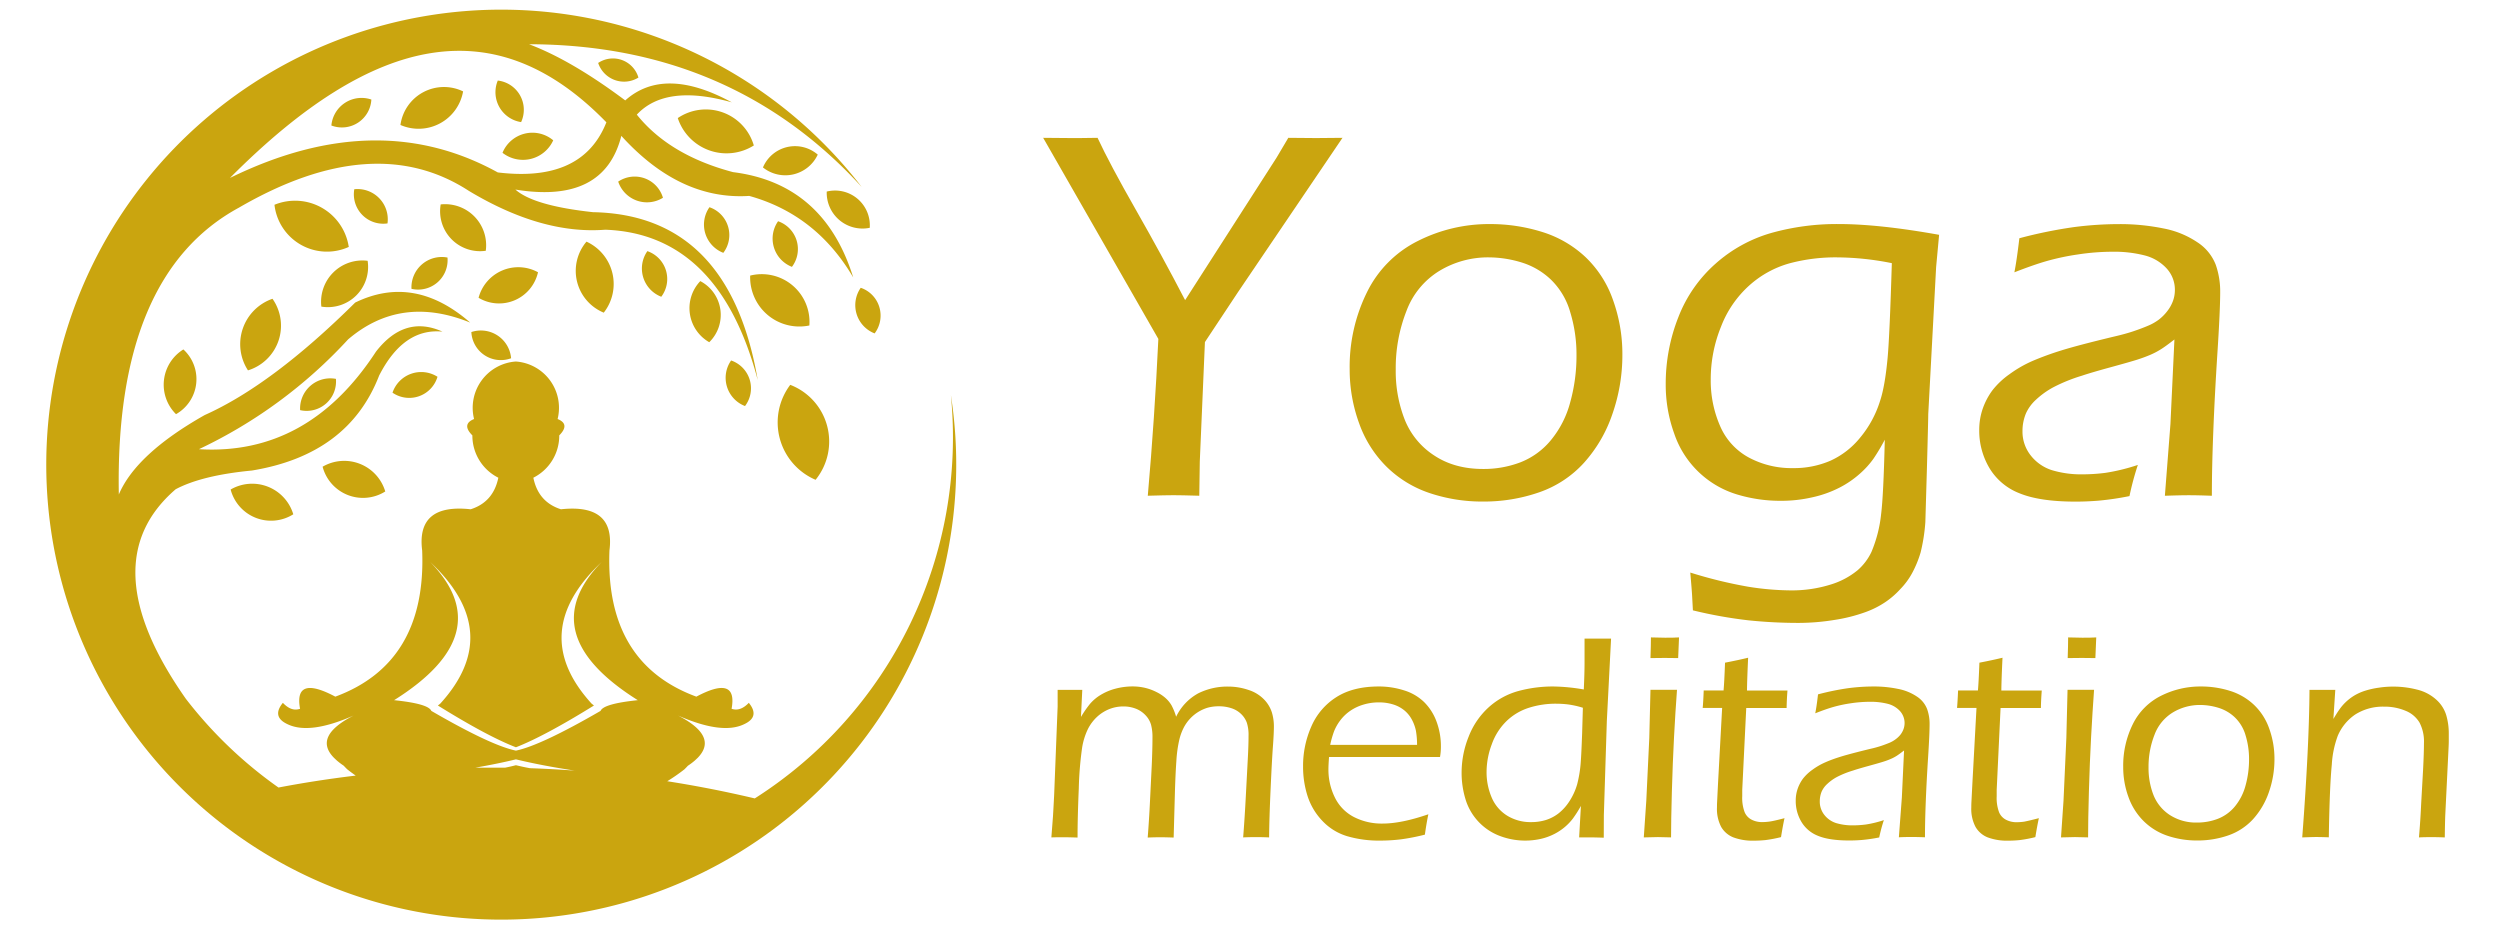<svg id="Layer_1" data-name="Layer 1" xmlns="http://www.w3.org/2000/svg" viewBox="0 0 838 310"><defs><style>.cls-1,.cls-2{fill:#caa50f;}.cls-1{fill-rule:evenodd;}</style></defs><path class="cls-1" d="M177.33,14.83q67.89.12,111.51,47.85a152.51,152.51,0,1,0,29.89,69.71A143.49,143.49,0,0,1,253,267.63q-14.58-3.45-29.33-5.76a62,62,0,0,0,5.76-4c.4-.39.78-.79,1.16-1.2a21.47,21.47,0,0,0,2.28-1.71l1-.94q7-7.18-6.6-14.18,14.72,6.49,22.12,2.93,5.45-2.49,1.61-7.18c-1.9,2-3.83,2.66-5.77,2q2.1-11.49-11.81-4.07-30.62-11.28-29.13-49,2-15.78-16.26-13.81c-5.05-1.6-8.15-5.13-9.25-10.58a15.78,15.78,0,0,0,8.68-14.19q3.73-3.76-.55-5.48a15.55,15.55,0,0,0-14-19.28,15.55,15.55,0,0,0-14,19.28c-2.86,1.14-3.06,3-.57,5.48a15.8,15.8,0,0,0,8.7,14.19q-1.68,8.17-9.27,10.58-18.26-2-16.26,13.81,1.5,37.68-29.11,49-13.92-7.41-11.82,4.07c-2,.68-3.86,0-5.76-2q-3.84,4.68,1.6,7.18,7.41,3.56,22.12-2.93-13.65,7-6.59,14.18c.33.32.66.63,1,.94a23.53,23.53,0,0,0,2.27,1.71q.57.62,1.17,1.2c.93.74,1.88,1.43,2.84,2.11q-13,1.55-25.88,4a143.46,143.46,0,0,1-31.05-29.74Q30.27,188.65,58.88,164q8.77-4.67,25.56-6.28,32.39-5.31,42.65-31.84,8.17-16,21.22-14.72-12.65-5.7-22.29,6.72-22.74,34.89-59.34,32.69a161.87,161.87,0,0,0,50-36.8q17.69-15.09,40.93-5.64-18.75-16.34-38.55-6.71Q91.24,129,68.63,139.12q-23,13-28.8,26.63Q38.49,92.19,80.1,69.6,125.39,43.31,157.19,64q24.41,14.66,45.69,13Q241.1,78.4,254,127.42,244.5,72,198.76,71.12q-19.89-2.16-26-7.58,29.73,4.88,35.51-18,19.62,21.63,42.87,20.13Q273.62,71.92,286,93q-9.78-31.45-40.27-35.3-21.33-5.64-32.27-19.27,9.65-10.38,31.84-4.12Q222.64,22,209.58,33.66q-18-13.47-32.25-18.83Zm15.55,243.5h0q-7.6-.57-15.23-.83c-1.6-.28-3.16-.64-4.71-1-1.21.31-2.43.59-3.66.83q-5,0-10,0,7.6-1.32,13.66-2.8,8.48,2.07,19.95,3.82Zm-19.94-6.72h0q-8.38-1.73-28.36-13.32c-.66-1.61-4.81-2.8-12.48-3.59q35.52-22.29,12.1-46.33,25.08,23.63,3.4,47.46l-.82.66q16.59,10.31,26.16,14,9.57-3.73,26.15-14l-.81-.66q-21.67-23.84,3.41-47.46-23.44,24,12.1,46.33c-7.67.79-11.84,2-12.48,3.59q-20,11.58-28.37,13.32ZM166.87,57.8h0l1.36.77q-41-23.51-91.15,1.08C125.74,10.71,166.47,3.15,203.26,41,197.35,55.92,183.74,59.84,166.87,57.8Z"/><path class="cls-1" d="M134.23,41.89a15.15,15.15,0,0,0,21-11.25,14.72,14.72,0,0,0-21,11.25Z"/><path class="cls-1" d="M168.44,51.22a11.13,11.13,0,0,0,17-4.19,10.83,10.83,0,0,0-17,4.19Z"/><path class="cls-1" d="M166.86,27a10.14,10.14,0,0,0,7.82,13.93A9.87,9.87,0,0,0,166.86,27Z"/><path class="cls-1" d="M124.48,33.37a10.15,10.15,0,0,0-13.4,8.7,9.88,9.88,0,0,0,13.4-8.7Z"/><path class="cls-1" d="M129.89,74.89a10.14,10.14,0,0,0-11.13-11.46,9.86,9.86,0,0,0,11.13,11.46Z"/><path class="cls-1" d="M162.83,84.06a13.76,13.76,0,0,0-15.11-15.54,13.39,13.39,0,0,0,15.11,15.54Z"/><path class="cls-1" d="M180.34,91.26a13.77,13.77,0,0,0-19.92,8.56,13.38,13.38,0,0,0,19.92-8.56Z"/><path class="cls-1" d="M202.4,104.78A15.59,15.59,0,0,0,196.59,81a15.14,15.14,0,0,0,5.81,23.81Z"/><path class="cls-1" d="M207.22,60.88a10.16,10.16,0,0,0,15,5.41,9.87,9.87,0,0,0-15-5.41Z"/><path class="cls-1" d="M227.19,39.58a17.2,17.2,0,0,0,25.49,9.18,16.75,16.75,0,0,0-25.49-9.18Z"/><path class="cls-1" d="M200.5,21.08A9.14,9.14,0,0,0,214,26a8.89,8.89,0,0,0-13.53-4.87Z"/><path class="cls-1" d="M255.74,56.13a12,12,0,0,0,18.37-4.3,11.66,11.66,0,0,0-18.37,4.3Z"/><path class="cls-1" d="M277.12,64.21a12,12,0,0,0,14.42,12.15,11.66,11.66,0,0,0-14.42-12.15Z"/><path class="cls-1" d="M251.46,92.38A16.49,16.49,0,0,0,271.3,109.1a16,16,0,0,0-19.84-16.72Z"/><path class="cls-1" d="M237.81,69.46a10.15,10.15,0,0,0,4.65,15.29,9.86,9.86,0,0,0-4.65-15.29Z"/><path class="cls-1" d="M260.81,74.16a10.16,10.16,0,0,0,4.65,15.29,9.88,9.88,0,0,0-4.65-15.29Z"/><path class="cls-1" d="M288.52,96.47a10.16,10.16,0,0,0,4.66,15.29,9.92,9.92,0,0,0,1.57-8.84A9.81,9.81,0,0,0,288.52,96.47Z"/><path class="cls-1" d="M264.89,129a20.92,20.92,0,0,0,8.49,31.83A20.35,20.35,0,0,0,264.89,129Z"/><path class="cls-1" d="M245.07,120.83a10.14,10.14,0,0,0,4.66,15.28,9.86,9.86,0,0,0-4.66-15.28Z"/><path class="cls-1" d="M234.74,94.23a13.14,13.14,0,0,0,3,20.48,12.79,12.79,0,0,0-3-20.48Z"/><path class="cls-1" d="M217,84.18a10.15,10.15,0,0,0,4.66,15.29A9.88,9.88,0,0,0,217,84.18Z"/><path class="cls-1" d="M146.65,126.3a10.15,10.15,0,0,0-15.08,5.33,9.88,9.88,0,0,0,15.08-5.33Z"/><path class="cls-1" d="M171.32,120.07A10.16,10.16,0,0,0,158,111.3a9.89,9.89,0,0,0,13.37,8.77Z"/><path class="cls-1" d="M112.6,127a10.13,10.13,0,0,0-12,10.48,9.85,9.85,0,0,0,12-10.48Z"/><path class="cls-1" d="M91.34,100.15a16.11,16.11,0,0,0-8.22,24,15.68,15.68,0,0,0,8.22-24Z"/><path class="cls-1" d="M61.47,117.13A13.89,13.89,0,0,0,59,138.83a13.5,13.5,0,0,0,2.47-21.7Z"/><path class="cls-1" d="M123.23,87.42a13.85,13.85,0,0,0-15.51,15.36,13.48,13.48,0,0,0,15.51-15.36Z"/><path class="cls-1" d="M116.9,82.73A18.2,18.2,0,0,0,92,68.64a17.71,17.71,0,0,0,25,14.09Z"/><path class="cls-1" d="M150,86.33a10.16,10.16,0,0,0-12.07,10.49A9.88,9.88,0,0,0,150,86.33Z"/><path class="cls-1" d="M129.14,164.74a14.36,14.36,0,0,0-21-8.3,14,14,0,0,0,21,8.3Z"/><path class="cls-1" d="M98.31,172.39a14.38,14.38,0,0,0-21-8.3,14,14,0,0,0,21,8.3Z"/><path class="cls-2" d="M384.74,166.17q2.29-26,3.54-52.56L349.67,46.2l9.38.08c1.87,0,4.82,0,8.85-.08Q372,55,380.77,70.38t16.48,30.23l30.64-47.74,3.95-6.67c3.87.06,7,.08,9.32.08L450,46.2,414.89,98.05l-11,16.61-1.72,40.08L402,166.17c-4.17-.12-7-.18-8.63-.18S388.91,166.05,384.74,166.17Z"/><path class="cls-2" d="M499.35,75.11a58,58,0,0,1,17.58,2.64,37.3,37.3,0,0,1,14.45,8.35,36.31,36.31,0,0,1,9.28,14.41,53.34,53.34,0,0,1,3.16,18.37,59.81,59.81,0,0,1-3.38,20,46.79,46.79,0,0,1-9.5,16.26A36.27,36.27,0,0,1,516,165a56.46,56.46,0,0,1-18.94,3.12,55.38,55.38,0,0,1-17.75-2.81,37.57,37.57,0,0,1-14.46-8.79,38.73,38.73,0,0,1-9.27-14.63,52.52,52.52,0,0,1-3.17-18.15,56.34,56.34,0,0,1,5.81-25.8,37.69,37.69,0,0,1,17-17.14A52.74,52.74,0,0,1,499.35,75.11ZM499,86.27a31.45,31.45,0,0,0-16.45,4.49,26.59,26.59,0,0,0-11.11,13.49,52.42,52.42,0,0,0-3.59,19.64,44.55,44.55,0,0,0,3,16.74,25.57,25.57,0,0,0,9.83,12q6.84,4.58,16.5,4.57A34.54,34.54,0,0,0,509.57,155a25,25,0,0,0,10.27-7.43,33.2,33.2,0,0,0,6.49-12.7,57.91,57.91,0,0,0,2.11-15.77,48.32,48.32,0,0,0-2.11-14.5,24.5,24.5,0,0,0-6.45-10.86,24.78,24.78,0,0,0-9.83-5.76A38,38,0,0,0,499,86.27Z"/><path class="cls-2" d="M566.58,191.92A152,152,0,0,0,586,196.67a93.55,93.55,0,0,0,14.24,1.23,43.6,43.6,0,0,0,13.53-2,26.19,26.19,0,0,0,8.88-4.74,18.7,18.7,0,0,0,4.66-6.15,44.54,44.54,0,0,0,3.25-12.75q.78-6.24,1.22-24.87a65.68,65.68,0,0,1-3.82,6.41,29.53,29.53,0,0,1-4.62,5.06,32.59,32.59,0,0,1-6.77,4.61,37.48,37.48,0,0,1-9,3.21,46.4,46.4,0,0,1-10.54,1.19,49.89,49.89,0,0,1-15-2.2,32,32,0,0,1-20.82-20.3,48.17,48.17,0,0,1-2.86-16.53,60.58,60.58,0,0,1,4.26-22.58A46,46,0,0,1,575.15,88.3,48,48,0,0,1,593.7,78.1a81.25,81.25,0,0,1,22.63-3q13.53,0,33.66,3.61l-1,10.81-2.64,49.3q0,1.5-.44,17.93l-.53,18.2a59.25,59.25,0,0,1-1.58,10.19A35.85,35.85,0,0,1,641,192a24.14,24.14,0,0,1-4,5.45A27.85,27.85,0,0,1,631.7,202a30.38,30.38,0,0,1-6.59,3.25,54.39,54.39,0,0,1-10.2,2.55,75.12,75.12,0,0,1-11.95,1,162.07,162.07,0,0,1-16.91-.87,150.12,150.12,0,0,1-18.59-3.34l-.26-4.84C567.14,198.57,566.94,196,566.58,191.92ZM634.14,88.21a95.51,95.51,0,0,0-18.36-1.94,59.71,59.71,0,0,0-15.94,2,33.79,33.79,0,0,0-13.44,7.38,35.82,35.82,0,0,0-9.53,13.89,46.81,46.81,0,0,0-3.43,17.66,37.94,37.94,0,0,0,3.12,15.56,21.71,21.71,0,0,0,9.62,10.59,30.24,30.24,0,0,0,14.76,3.56,30.68,30.68,0,0,0,12.69-2.51,27.35,27.35,0,0,0,9.88-7.69,35.8,35.8,0,0,0,6.68-12.3q1.66-4.92,2.55-14.59Q633.43,112.11,634.14,88.21Z"/><path class="cls-2" d="M675.22,91.28q.78-3.86,1.67-11.42a155.12,155.12,0,0,1,18.32-3.74,118.37,118.37,0,0,1,15.16-1,72.38,72.38,0,0,1,14.81,1.45,30.47,30.47,0,0,1,11.47,4.7,15.78,15.78,0,0,1,6.07,7.48,27.06,27.06,0,0,1,1.49,9.05q0,6.06-.92,20.34t-1.39,26.42q-.48,12.12-.48,21.62-4.75-.18-7.75-.18-2.8,0-8,.18l1.86-24,1.34-28.39q-3.07,2.39-4.62,3.34a25.53,25.53,0,0,1-3.47,1.81c-1.29.55-2.72,1.08-4.27,1.58s-4.57,1.36-9.06,2.59-7.67,2.17-9.54,2.81a55.42,55.42,0,0,0-9.59,3.87,27.84,27.84,0,0,0-5.89,4.22,14,14,0,0,0-3.34,4.57,15.38,15.38,0,0,0-1.15,5.89,12.85,12.85,0,0,0,2.81,8.26,14.63,14.63,0,0,0,7.08,4.88A33.78,33.78,0,0,0,698.07,159a61.74,61.74,0,0,0,7.73-.51,65.71,65.71,0,0,0,10.81-2.65,94.49,94.49,0,0,0-2.81,10.45,96,96,0,0,1-10.46,1.54q-4,.32-7.64.31-12,0-18.81-2.81a20.22,20.22,0,0,1-10.11-8.57,24.49,24.49,0,0,1-3.34-12.53,21.69,21.69,0,0,1,1.19-7.29,23.28,23.28,0,0,1,3.2-6.07,26.72,26.72,0,0,1,5.76-5.44,40.38,40.38,0,0,1,7.83-4.49,100.65,100.65,0,0,1,9.53-3.47q5.46-1.71,17.5-4.61,3.85-.88,6.59-1.8t4.83-1.81a16.94,16.94,0,0,0,3.7-2.06,15.31,15.31,0,0,0,2.9-2.9,12.42,12.42,0,0,0,1.93-3.47,10.66,10.66,0,0,0,.62-3.52,10.54,10.54,0,0,0-2.82-7.38,15,15,0,0,0-7.34-4.31,41,41,0,0,0-10.68-1.23,78,78,0,0,0-11.73.92,81.71,81.71,0,0,0-10.38,2.2Q681.72,88.74,675.22,91.28Z"/><path class="cls-2" d="M352.42,280.7l.54-7.08q.14-2.25.39-7.08l1.17-29.74c0-2.44,0-4.29,0-5.56,1.53,0,2.94,0,4.21,0s2.72,0,4.05,0l-.44,9.08a37.2,37.2,0,0,1,3-4.35,14.66,14.66,0,0,1,3.54-3,18.69,18.69,0,0,1,5-2.12,22.52,22.52,0,0,1,5.83-.76,18.26,18.26,0,0,1,4.16.49A17.29,17.29,0,0,1,387.7,232a13.48,13.48,0,0,1,3,2,10.11,10.11,0,0,1,2,2.44,20.25,20.25,0,0,1,1.54,3.81,17.59,17.59,0,0,1,7.44-7.86,21.9,21.9,0,0,1,10-2.25,21,21,0,0,1,6.81,1.13,12.5,12.5,0,0,1,5.25,3.22,11,11,0,0,1,2.61,4.37,16.28,16.28,0,0,1,.66,4.56c0,1.57-.11,3.91-.34,7s-.48,7.88-.77,14.28-.46,11.73-.49,16c-1.73-.07-3.08-.1-4.06-.1s-2.59,0-4.64.1q.52-6.6.92-14.36l.64-12.11q.24-4.39.24-7.56a13.35,13.35,0,0,0-.58-4.44,7.73,7.73,0,0,0-1.88-2.87,8.34,8.34,0,0,0-3.2-1.94,13.25,13.25,0,0,0-4.35-.67,13.78,13.78,0,0,0-3.61.45,13.33,13.33,0,0,0-5.91,3.62,13.64,13.64,0,0,0-2.15,3,17.84,17.84,0,0,0-1.51,4.07,42.46,42.46,0,0,0-1,7.19q-.33,4.54-.53,12l-.38,13.67c-1.89-.07-3.31-.1-4.25-.1s-2.37,0-4.45.1q.48-6.06.78-12.45l.58-11.82q.24-5.46.24-9.32a16.1,16.1,0,0,0-.48-4.23,7.72,7.72,0,0,0-1.84-3.17,8.84,8.84,0,0,0-3.24-2.2,11.37,11.37,0,0,0-4.2-.76,12.7,12.7,0,0,0-4.64.86,13.46,13.46,0,0,0-4.05,2.51,14.47,14.47,0,0,0-3.13,4.08,22.49,22.49,0,0,0-2,6.35,116.45,116.45,0,0,0-1.12,13.69q-.42,9.76-.41,16.46c-2.09-.07-3.52-.1-4.3-.1S354.54,280.63,352.42,280.7Z"/><path class="cls-2" d="M478.79,272.94c-.39,1.79-.78,4.06-1.17,6.83a69,69,0,0,1-8.13,1.59,58.85,58.85,0,0,1-6.86.41,37.89,37.89,0,0,1-11-1.46,18.84,18.84,0,0,1-8.32-5.1,21.56,21.56,0,0,1-5-8.33,32,32,0,0,1-1.52-9.91,32.63,32.63,0,0,1,2.79-13.5,21.87,21.87,0,0,1,8.37-9.79q5.6-3.57,14.19-3.57a27.51,27.51,0,0,1,8.49,1.3,16.63,16.63,0,0,1,6.74,3.93,17.84,17.84,0,0,1,4.15,6.52,23.69,23.69,0,0,1,1.47,8.47,19.25,19.25,0,0,1-.3,3.42H445.49c-.13,1.79-.2,3.15-.2,4.1a21,21,0,0,0,2.15,9.45,14.51,14.51,0,0,0,6.35,6.54,20.38,20.38,0,0,0,9.67,2.22Q469.75,276.06,478.79,272.94Zm-32.91-23.25H475a27.56,27.56,0,0,0-.39-4.78,13.9,13.9,0,0,0-1.27-3.54,10.2,10.2,0,0,0-2.52-3.18,11.09,11.09,0,0,0-3.8-2.05,15.89,15.89,0,0,0-4.81-.7,17.74,17.74,0,0,0-5.3.78,15.45,15.45,0,0,0-4.45,2.15,14.37,14.37,0,0,0-3.27,3.19,15.66,15.66,0,0,0-2,3.54A32.5,32.5,0,0,0,445.88,249.69Z"/><path class="cls-2" d="M537.58,280.8c-1.92-.07-3.26-.1-4-.1h-4.25l.59-10.55a41.09,41.09,0,0,1-2.69,4.23,17.88,17.88,0,0,1-2.66,2.8,18.37,18.37,0,0,1-3.56,2.37,19.46,19.46,0,0,1-4.52,1.64,24,24,0,0,1-14.13-1.13,19,19,0,0,1-11.16-12.28,30.28,30.28,0,0,1-1.27-8.81,32.33,32.33,0,0,1,2.39-12.11,25.86,25.86,0,0,1,6.76-9.84,24.48,24.48,0,0,1,9.89-5.39,44.07,44.07,0,0,1,11.72-1.52,64,64,0,0,1,10.2,1c.16-3.55.25-6.49.25-8.84,0-3.38,0-6.12,0-8.2l4.44,0c1.11,0,2.59,0,4.45,0l-1.42,27.58-1,31.59Zm-7-43.56a30.46,30.46,0,0,0-5-1.12,35.21,35.21,0,0,0-4-.24,29.54,29.54,0,0,0-9,1.34,19.11,19.11,0,0,0-7.52,4.42,20.26,20.26,0,0,0-5,7.81,26.39,26.39,0,0,0-1.76,9.28,21.51,21.51,0,0,0,1.66,8.47,13.18,13.18,0,0,0,5.15,6.15,14.84,14.84,0,0,0,8.13,2.22,16.32,16.32,0,0,0,5.08-.75,13.74,13.74,0,0,0,4.17-2.23,16.65,16.65,0,0,0,3.54-3.95,21.18,21.18,0,0,0,2.64-5.76,41.19,41.19,0,0,0,1.22-7.77c.13-1.59.27-4.67.44-9.23Z"/><path class="cls-2" d="M551,280.7l.84-12.31,1-21,.4-16.16,4.49,0,4.4,0q-.56,7.6-1,15.94t-.72,18.19q-.27,9.86-.27,15.33c-2.06-.07-3.52-.1-4.4-.1S553.27,280.63,551,280.7Zm2.24-60.11q.15-4.59.15-6.93c1.79.06,3.37.1,4.73.1,1.73,0,3.29,0,4.69-.1q-.09,1.51-.29,6.93c-1.76,0-3.27-.05-4.54-.05S555.09,220.56,553.2,220.59Z"/><path class="cls-2" d="M598.17,274.25c-.36,1.6-.75,3.71-1.17,6.35a43.36,43.36,0,0,1-5.27,1c-1.31.13-2.54.19-3.71.19a18.49,18.49,0,0,1-7-1.1,8.22,8.22,0,0,1-4.08-3.51,13,13,0,0,1-1.41-6.57c0-.36,0-1,.05-1.9s.19-4.09.49-9.52l1.19-21.88h-6.52c.13-1.37.25-3.32.34-5.86h6.66c.16-1.82.33-4.93.49-9.32q4.57-.88,7.74-1.66c-.22,4.81-.35,8.48-.38,11h13.57c-.16,2-.26,4-.29,5.86H585.34L584,264.78l0,2.1a13.56,13.56,0,0,0,.8,5.35,5,5,0,0,0,2.41,2.56,7.67,7.67,0,0,0,3.37.78,19.26,19.26,0,0,0,2.63-.19Q594.61,275.19,598.17,274.25Z"/><path class="cls-2" d="M608.47,239.1q.45-2.15.93-6.35a87,87,0,0,1,10.18-2.08,66.16,66.16,0,0,1,8.43-.56,39.65,39.65,0,0,1,8.22.81,17,17,0,0,1,6.38,2.61,8.77,8.77,0,0,1,3.36,4.15,14.79,14.79,0,0,1,.83,5q0,3.38-.51,11.3t-.77,14.68q-.27,6.74-.27,12c-1.76-.07-3.19-.1-4.3-.1s-2.53,0-4.45.1l1-13.33.74-15.77c-1.14.88-2,1.5-2.56,1.85a13.39,13.39,0,0,1-1.93,1,24.69,24.69,0,0,1-2.37.88q-1.3.42-5,1.44t-5.3,1.57a31.06,31.06,0,0,0-5.33,2.14,15.44,15.44,0,0,0-3.27,2.35,7.81,7.81,0,0,0-1.86,2.54,8.65,8.65,0,0,0-.63,3.27,7.13,7.13,0,0,0,1.56,4.59,8.12,8.12,0,0,0,3.93,2.71,19,19,0,0,0,5.69.76,34.25,34.25,0,0,0,4.3-.29,36.52,36.52,0,0,0,6-1.47,54,54,0,0,0-1.56,5.81,54.26,54.26,0,0,1-5.81.85c-1.5.12-2.91.17-4.25.17q-6.69,0-10.45-1.56a11.22,11.22,0,0,1-5.61-4.76,13.59,13.59,0,0,1-1.86-7,12,12,0,0,1,.66-4.05,12.76,12.76,0,0,1,1.78-3.37,14.94,14.94,0,0,1,3.2-3,22.28,22.28,0,0,1,4.35-2.49q2.26-1,5.3-1.93t9.72-2.56a36.71,36.71,0,0,0,3.66-1c1-.34,1.9-.68,2.68-1a9.53,9.53,0,0,0,2.05-1.15A8.51,8.51,0,0,0,637,246.3a6.88,6.88,0,0,0,1.07-1.93,6,6,0,0,0-1.22-6.05,8.36,8.36,0,0,0-4.08-2.4,23,23,0,0,0-5.93-.68,43.2,43.2,0,0,0-6.52.51,45,45,0,0,0-5.76,1.22C612.89,237.45,610.88,238.15,608.47,239.1Z"/><path class="cls-2" d="M683.43,274.25c-.36,1.6-.75,3.71-1.18,6.35a43.36,43.36,0,0,1-5.27,1c-1.3.13-2.54.19-3.71.19a18.52,18.52,0,0,1-7-1.1,8.19,8.19,0,0,1-4.07-3.51,12.92,12.92,0,0,1-1.42-6.57c0-.36,0-1,.05-1.9s.2-4.09.5-9.52l1.19-21.88H656q.19-2.06.35-5.86H663c.17-1.82.33-4.93.5-9.32q4.57-.88,7.74-1.66c-.23,4.81-.36,8.48-.39,11H684.4c-.16,2-.26,4-.29,5.86H670.59l-1.3,27.49,0,2.1a13.75,13.75,0,0,0,.8,5.35,5,5,0,0,0,2.42,2.56,7.59,7.59,0,0,0,3.36.78,19.26,19.26,0,0,0,2.63-.19C679.4,275.25,681.05,274.87,683.43,274.25Z"/><path class="cls-2" d="M690.85,280.7l.84-12.31.95-21,.4-16.16,4.49,0,4.4,0c-.36,5.07-.7,10.39-1,15.94s-.54,11.61-.73,18.19-.27,11.68-.27,15.33c-2.05-.07-3.52-.1-4.4-.1S693.16,280.63,690.85,280.7Zm2.24-60.11q.15-4.59.15-6.93c1.79.06,3.37.1,4.74.1,1.72,0,3.28,0,4.68-.1q-.09,1.51-.29,6.93c-1.76,0-3.27-.05-4.54-.05S695,220.56,693.09,220.59Z"/><path class="cls-2" d="M737.72,230.11a32.14,32.14,0,0,1,9.77,1.47,20.58,20.58,0,0,1,8,4.64,20.16,20.16,0,0,1,5.15,8,29.74,29.74,0,0,1,1.76,10.21,33.27,33.27,0,0,1-1.88,11.13,26.1,26.1,0,0,1-5.27,9A20.28,20.28,0,0,1,747,280a31.31,31.31,0,0,1-10.53,1.73,30.72,30.72,0,0,1-9.86-1.56,20.84,20.84,0,0,1-8-4.88,21.35,21.35,0,0,1-5.15-8.13,29,29,0,0,1-1.76-10.08,31.31,31.31,0,0,1,3.22-14.34,21,21,0,0,1,9.47-9.52A29.34,29.34,0,0,1,737.72,230.11Zm-.22,6.2a17.51,17.51,0,0,0-9.14,2.49,14.77,14.77,0,0,0-6.17,7.5,29.2,29.2,0,0,0-2,10.91,24.86,24.86,0,0,0,1.66,9.3,14.27,14.27,0,0,0,5.46,6.67,16.16,16.16,0,0,0,9.17,2.54,19.26,19.26,0,0,0,6.92-1.25,13.93,13.93,0,0,0,5.71-4.12,18.5,18.5,0,0,0,3.6-7.06,32.28,32.28,0,0,0,1.17-8.76,27,27,0,0,0-1.17-8.06,13.59,13.59,0,0,0-3.58-6,13.8,13.8,0,0,0-5.46-3.2A21,21,0,0,0,737.5,236.31Z"/><path class="cls-2" d="M771.71,280.7q2.32-30.61,2.43-49.46l4.4,0c1.07,0,2.49,0,4.25,0l-.64,9.76q1.22-2.06,2-3.15a16.33,16.33,0,0,1,1.95-2.32,17.29,17.29,0,0,1,2.88-2.27,17,17,0,0,1,3.91-1.76,28.78,28.78,0,0,1,4.57-1,31.21,31.21,0,0,1,4.61-.35,32,32,0,0,1,8.11,1,14.78,14.78,0,0,1,6.42,3.34,11.5,11.5,0,0,1,3.37,5.2,21.71,21.71,0,0,1,.86,6.2c0,.43,0,1.24,0,2.45s-.1,2.78-.19,4.73l-1,20.46c-.07,2-.11,4.35-.15,7.18-1.46-.07-2.85-.1-4.15-.1-1.6,0-3.1,0-4.5.1q.5-5.91.74-11.38l.64-11.37c.2-3.91.29-6.86.29-8.84a13.76,13.76,0,0,0-1.46-6.86,9.53,9.53,0,0,0-4.69-4,18.12,18.12,0,0,0-7.24-1.39,17.25,17.25,0,0,0-9.73,2.69,16.32,16.32,0,0,0-5.77,7.08,33.24,33.24,0,0,0-2,9.66q-.75,7.68-1,24.37c-1.82-.07-3.23-.1-4.23-.1S773.75,280.63,771.71,280.7Z"/></svg>